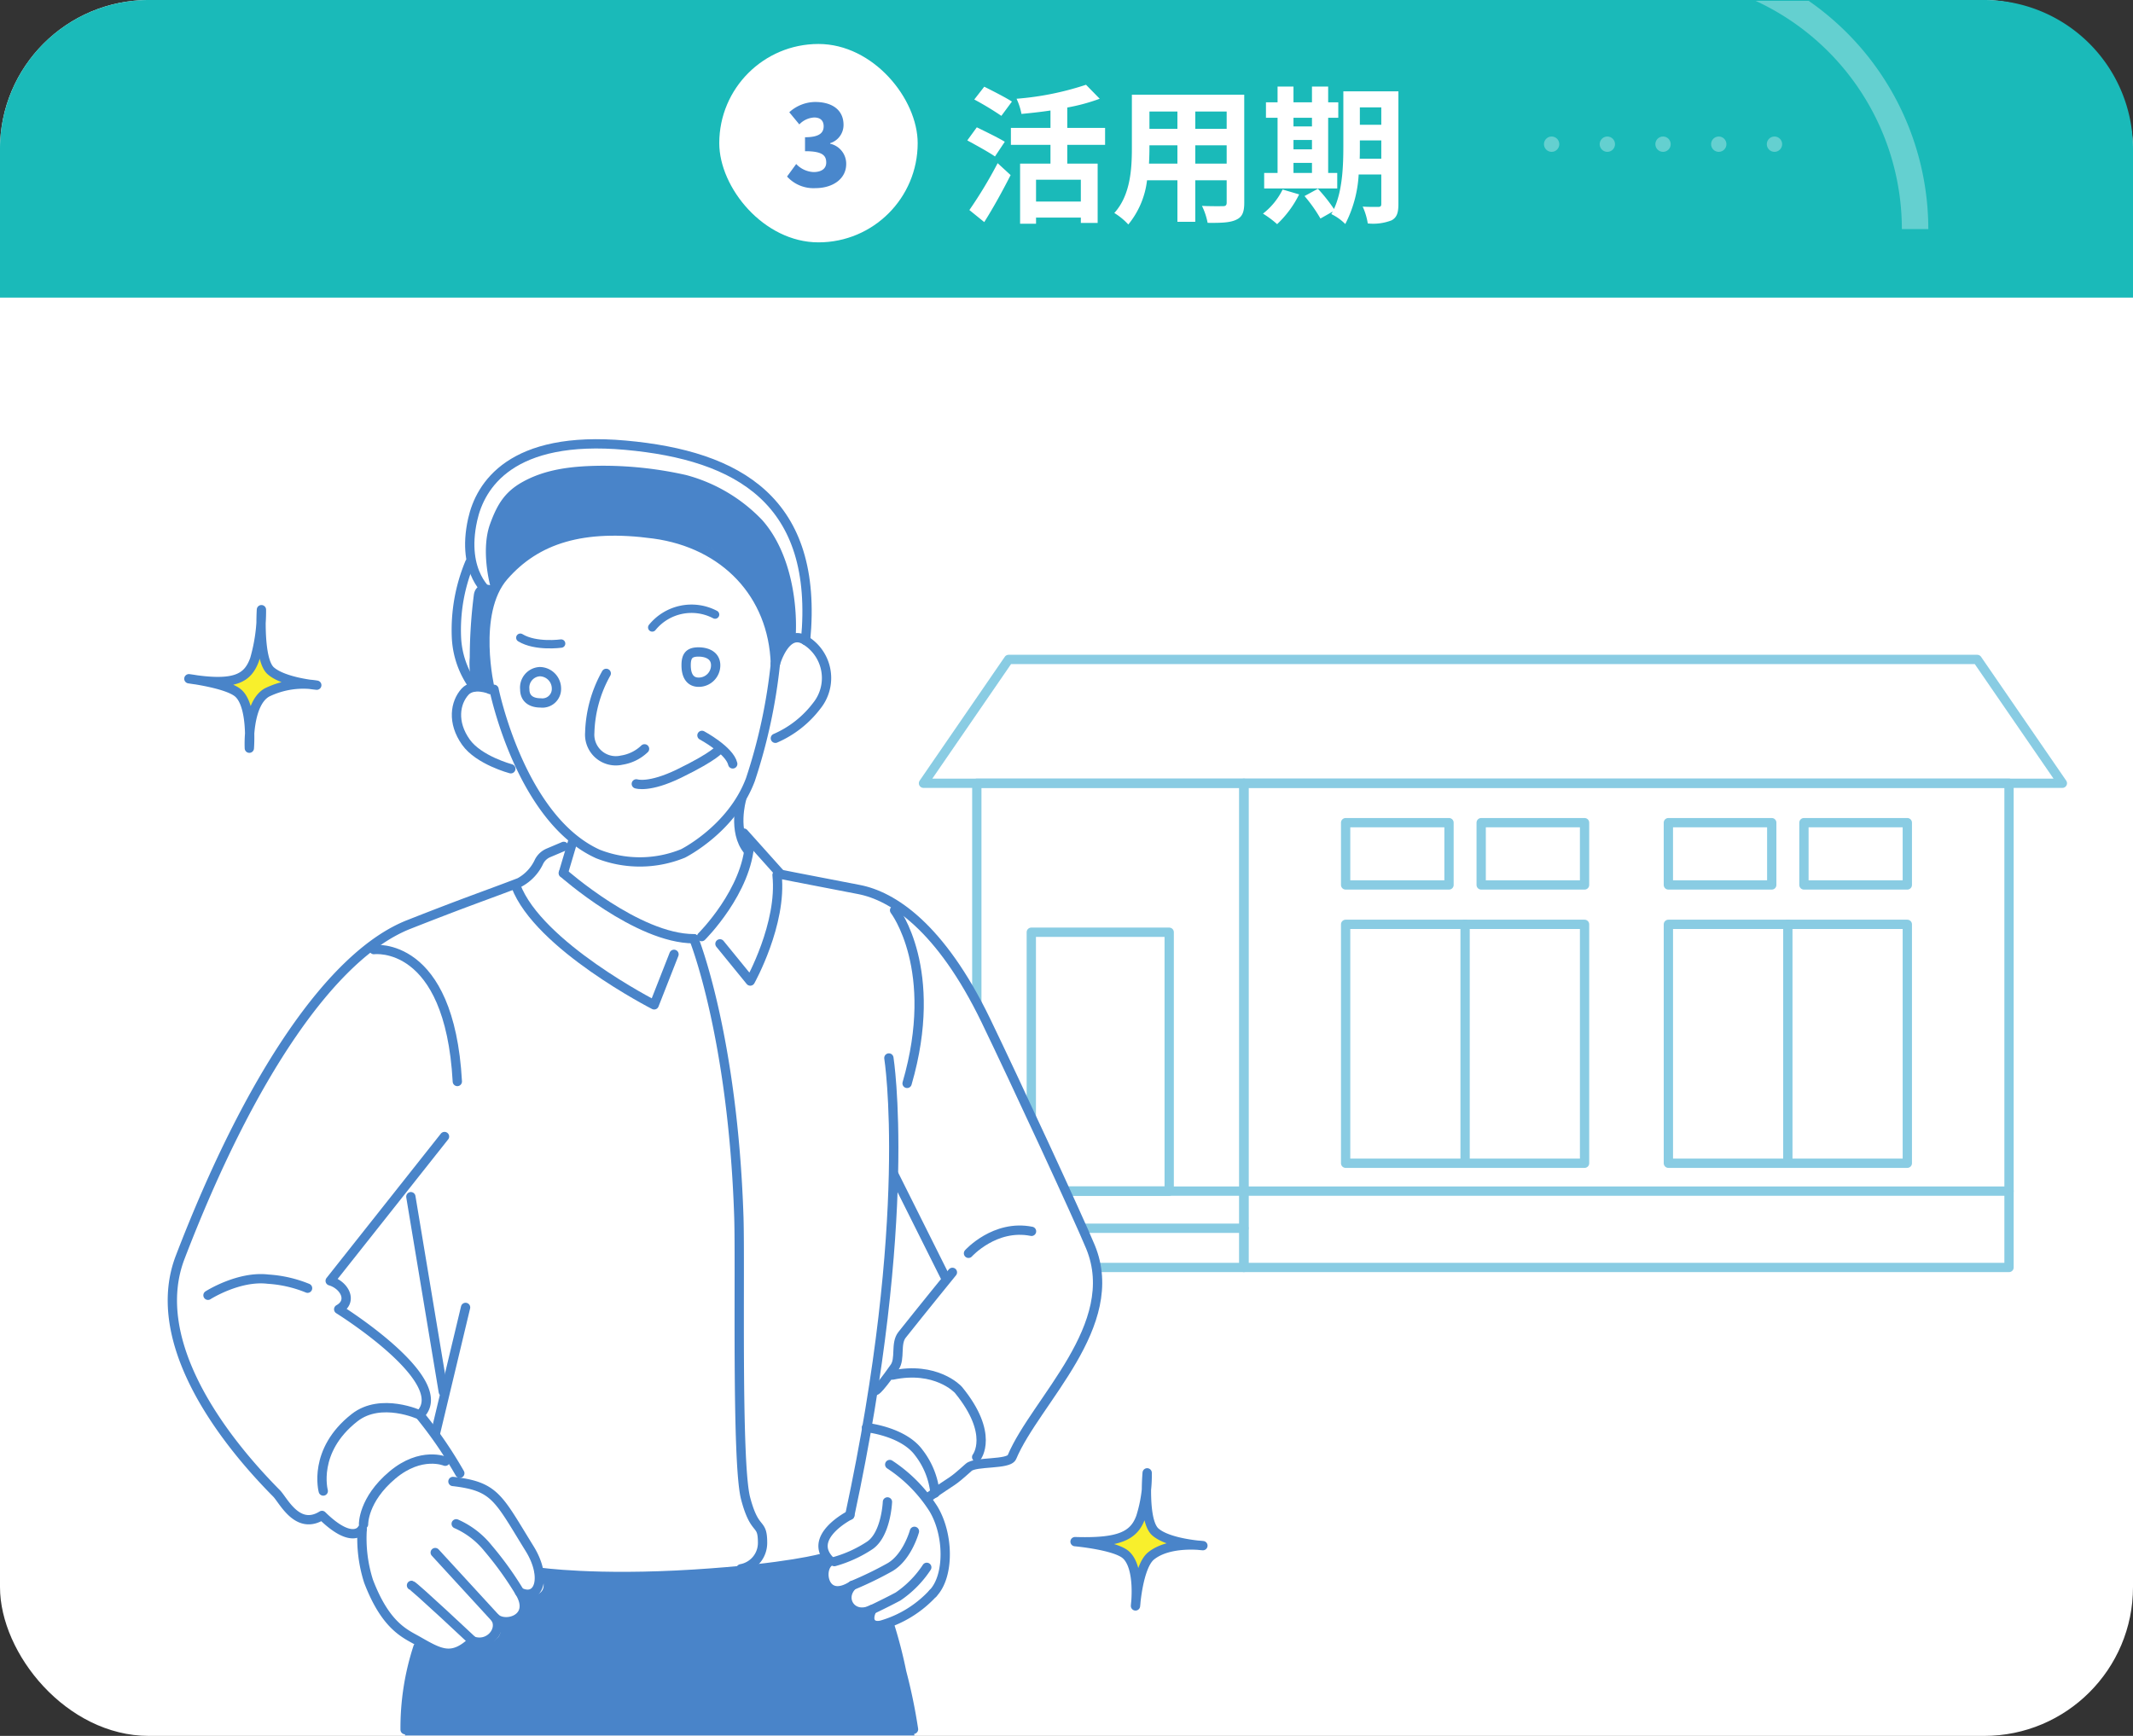 <svg xmlns="http://www.w3.org/2000/svg" xmlns:xlink="http://www.w3.org/1999/xlink" width="344" height="280" viewBox="0 0 344 280"><rect x="0" y="0" width="344" height="280" fill="#333333" stroke="none"/><defs><clipPath id="a"><rect width="306.825" height="209.418" fill="none"/></clipPath><clipPath id="c"><path d="M24,0H320a24,24,0,0,1,24,24V48a0,0,0,0,1,0,0H0a0,0,0,0,1,0,0V24A24,24,0,0,1,24,0Z" transform="translate(141.609 1208.577)" fill="#1abab9"/></clipPath></defs><g transform="translate(-141.609 -1208.439)"><rect width="344" height="280" rx="24" transform="translate(141.609 1208.439)" fill="#fff"/><g transform="translate(168.398 1279.021)"><path d="M260.771,26.611H104.557L90.829,46.582h8.607v78.1H265.9v-78.1h8.6Z" transform="translate(31.318 9.176)" fill="#fff"/><g clip-path="url(#a)"><path d="M274.5,46.582H90.829l13.728-19.972H260.771Z" transform="translate(31.318 9.175)" fill="none" stroke="#89cce3" stroke-linecap="round" stroke-linejoin="round" stroke-width="1.5"/></g><rect width="43.075" height="78.1" transform="translate(130.747 55.758)" fill="none" stroke="#89cce3" stroke-linecap="round" stroke-linejoin="round" stroke-width="1.5"/><rect width="123.394" height="78.1" transform="translate(173.823 55.758)" fill="none" stroke="#89cce3" stroke-linecap="round" stroke-linejoin="round" stroke-width="1.5"/><rect width="22.239" height="41.758" transform="translate(139.534 79.786)" fill="none" stroke="#89cce3" stroke-linecap="round" stroke-linejoin="round" stroke-width="1.5"/><line x2="166.001" transform="translate(131.216 121.543)" fill="none" stroke="#89cce3" stroke-linecap="round" stroke-linejoin="round" stroke-width="1.5"/><line x2="37.087" transform="translate(136.736 127.533)" fill="none" stroke="#89cce3" stroke-linecap="round" stroke-linejoin="round" stroke-width="1.5"/><rect width="38.534" height="38.534" transform="translate(190.228 78.514)" fill="none" stroke="#89cce3" stroke-linecap="round" stroke-linejoin="round" stroke-width="1.5"/><rect width="16.672" height="10.044" transform="translate(190.228 62.114)" fill="none" stroke="#89cce3" stroke-linecap="round" stroke-linejoin="round" stroke-width="1.5"/><rect width="16.672" height="10.044" transform="translate(212.089 62.114)" fill="none" stroke="#89cce3" stroke-linecap="round" stroke-linejoin="round" stroke-width="1.5"/><line y2="38.534" transform="translate(209.495 78.513)" fill="none" stroke="#89cce3" stroke-linecap="round" stroke-linejoin="round" stroke-width="1.5"/><rect width="38.534" height="38.534" transform="translate(242.279 78.514)" fill="none" stroke="#89cce3" stroke-linecap="round" stroke-linejoin="round" stroke-width="1.5"/><rect width="16.672" height="10.044" transform="translate(242.277 62.114)" fill="none" stroke="#89cce3" stroke-linecap="round" stroke-linejoin="round" stroke-width="1.5"/><rect width="16.672" height="10.044" transform="translate(264.141 62.114)" fill="none" stroke="#89cce3" stroke-linecap="round" stroke-linejoin="round" stroke-width="1.5"/><line y2="38.534" transform="translate(261.546 78.513)" fill="none" stroke="#89cce3" stroke-linecap="round" stroke-linejoin="round" stroke-width="1.5"/><g clip-path="url(#a)"><path d="M149.849,136.963c-.276-3.15.494-4.689-1.781-9.145-3.5-6.859-10.134-24.149-15.679-32.852-.538-.881-1.427-4.2-2.005-5.013-3.741-5.453-4.935-10.531-8.685-11.7h-.015c-1.614-.908-2.562-2.438-3.946-2.7-.807-.156-2.838-2.06-3.591-2.222-6.483-2.258-13.548-2.609-18.12-5.354a4.169,4.169,0,0,1-.8-1.152l.208.787a16.713,16.713,0,0,1-1.755-1.263l-2.154-5.7a34.077,34.077,0,0,1,1.811-4.025,36.476,36.476,0,0,0,1.65-4.407,21.844,21.844,0,0,0,.646-2.277A5.854,5.854,0,0,0,95.95,48.7c1.776-1.076,7.127-2.017,9.169-6.228a7.5,7.5,0,0,0,.97-5.908,4.026,4.026,0,0,0-2.339-3.525,8.264,8.264,0,0,0-.779-.572,45.815,45.815,0,0,0,.172-6.846c.253-5.316-.308-12.257-7.25-16.911l-.024-.015C90.625,3.984,82.925,1.786,73.957.972c-18.522-1.68-23.456,6.512-24.679,12-1.135,5.09,0,8.312,1.151,10.121-.173.284-1.614-3.155-1.614-3.155a28.208,28.208,0,0,0-2.142,12.084,17.243,17.243,0,0,0,1.378,5.473c.233,1.8.728,2.1,1,2.126-.518.114-2,.78-2.446,4.621a5.774,5.774,0,0,0,2.4,5.553c2.367,2.286,8.011,3.027,8.015,3.027a28.638,28.638,0,0,0,7.651,10.117c.293.258.5,1.245.768,1.427.824,1.28-2.578,2.872-4.549,4.675l.442-1.637s-2.305,3.267-4.5,4.107c-1.17.448-2.3.834-3.451,1.2a66.213,66.213,0,0,0-15.976,6.278s-.9.481-.941.494c-7.589,2.989-21.852,24.941-21.854,24.95C7.692,120.026,2.1,129.358.471,136.656c-.143,1,2.152,13.526,4.481,16.83,2.244,3.314,12.294,17.1,15.76,20.589l4.264-.468c3.362,4.535,6.477,2.2,6.477,2.2a22.756,22.756,0,0,0,1.023,8.4,26.937,26.937,0,0,0,1.748,3.765,6.989,6.989,0,0,0,2.813,4.1c2.336,1.181,3.375,1.756,3.405,1.772a65.815,65.815,0,0,0-2.082,9.781,36.72,36.72,0,0,0,0,5.467h82.17l-.336-1.813.187.816s-.332-2.536-1.3-6.744c-.828-4.33-1.759-9.044-2.06-9.98-.165.009-.313.012-.465.017l-.008-.017v.017a11.662,11.662,0,0,1-1.3-.024l-.02-.074a18.064,18.064,0,0,0,8.283-5.126l-.043-.044.023-.03.026.075a8.352,8.352,0,0,0,1.924-5.081,12.136,12.136,0,0,0-2.671-10.4c1.54-.706,5.775-4.275,8.273-5s3.257,1.409,5.215-1.5c1.9-2.824,15.393-20.348,13.595-27.227M26.7,135.18l12.07-15.5L44.6,154.612,43.364,160.8l-2.278-2.959.763-3.159-2.179-4.9-11.555-9.259.871-2.507Zm86.874,19.056,3.935-34.427,7.867,14.851L118.2,145.084l-1.236,5.874Z" transform="translate(0.16 0.258)" fill="#fff"/><path d="M58.222,3.376c-5.157,0-9.548.516-13.338,2.649-2.933,1.65-4.1,3.79-5.173,6.724-1.544,4.224,0,9.9,0,9.9s-2.226-.64-2.613,1.463a81.2,81.2,0,0,0-.672,10.175,12.715,12.715,0,0,0,.417,4.406l2.028.506s-1.252-14.722,4.679-19.673,12.168-5.615,17.14-5.615,12.86.807,16.739,4.231a24.908,24.908,0,0,1,7.226,10.893,49.019,49.019,0,0,1,.971,4.841s1.3-3.221,3.335-2.544c.385-5.077-.538-13.747-5.379-19.2A26.319,26.319,0,0,0,71.323,4.878a61,61,0,0,0-13.1-1.5" transform="translate(12.545 1.164)" fill="#4984c9"/><path d="M28.68,163.012h82.155s-2.938-15.91-3.514-17.72c-3.938.2-3.529-.823-3.542-2.048-2.177.75-3.869-.4-3.425-2.27.672-1.455-.316-1.173-1.986-1.3-2.273-.179-2.647-3.778-1.076-4.774-1.8-.492-2-.518-2-.518a162.5,162.5,0,0,1-22.161,2.555,150.71,150.71,0,0,1-22.784-.269s1.54,2.437,0,3.41a2.322,2.322,0,0,1-2.714,0s1.076,2.669-.75,4.009a3.115,3.115,0,0,1-3.618,0s1.883,1.988,0,3.5-4.857.694-4.857.694.039,1.7-2.871,1.462a8.573,8.573,0,0,1-4.773-1.981,65.814,65.814,0,0,0-2.082,9.781,36.72,36.72,0,0,0,0,5.467" transform="translate(9.854 46.335)" fill="#4984c9"/><path d="M12.481,42.985s-.374-7.137,2.824-8.978a13.312,13.312,0,0,1,8.051-1.187s-5.311-.456-7.426-2.324c-2.017-1.782-1.5-9.853-1.5-9.853a27.893,27.893,0,0,1-1.1,8.034c-1.095,2.985-3.07,4.33-10.6,3.105,0,0,6.224.781,7.967,2.324,2.344,2.075,1.783,8.876,1.783,8.876" transform="translate(0.942 7.117)" fill="#f8ef2c"/><path d="M118.754,145.636s.451-6.389,2.505-8.059c2.959-2.4,8.365-1.662,8.365-1.662s-5.557-.348-7.673-2.215c-2.017-1.782-1.315-9.527-1.315-9.527a22.443,22.443,0,0,1-1.042,7.154c-1.088,2.981-3.41,4.169-10.589,3.942,0,0,6.455.581,8.194,2.122,2.345,2.075,1.556,8.245,1.556,8.245" transform="translate(37.585 42.815)" fill="#f8ef2c"/><path d="M39.326,31.251s4.24,20.9,16.759,26.557A18.423,18.423,0,0,0,69.8,57.724S77.7,53.792,80.68,45.8A88.281,88.281,0,0,0,84.7,27.135" transform="translate(13.56 9.356)" fill="none" stroke="#4984c9" stroke-linecap="round" stroke-linejoin="round" stroke-width="1.5"/><path d="M73.067,28.211s1.637-5.836,4.868-3.765a7.127,7.127,0,0,1,2.32,9.809,7.219,7.219,0,0,1-.514.726,16.739,16.739,0,0,1-6.674,5.245" transform="translate(25.194 8.276)" fill="none" stroke="#4984c9" stroke-linecap="round" stroke-linejoin="round" stroke-width="1.5"/><path d="M40.245,30.3s-2.7-1.111-4.052.393c-1.588,1.766-2.11,4.938.151,8.123,2.076,2.928,7.243,4.294,7.243,4.294" transform="translate(12.007 10.31)" fill="none" stroke="#4984c9" stroke-linecap="round" stroke-linejoin="round" stroke-width="1.5"/><path d="M48.126,30.8a2.267,2.267,0,0,1-2.555,2.316c-1.506,0-2.555-.685-2.555-2.191a2.573,2.573,0,0,1,2.277-2.84c.039-.005.078-.008.118-.011A2.726,2.726,0,0,1,48.126,30.8Z" transform="translate(14.827 9.681)" fill="none" stroke="#4984c9" stroke-linecap="round" stroke-linejoin="round" stroke-width="1.5"/><path d="M67.127,27.866A2.727,2.727,0,0,1,64.4,30.593h0c-1.506,0-2.036-1.22-2.036-2.727s.479-2.152,1.986-2.152S67.127,26.36,67.127,27.866Z" transform="translate(21.503 8.866)" fill="none" stroke="#4984c9" stroke-linecap="round" stroke-linejoin="round" stroke-width="1.5"/><path d="M53.466,28.282a20.671,20.671,0,0,0-2.657,9.567,4.214,4.214,0,0,0,5.16,4.423,6.81,6.81,0,0,0,3.675-1.818" transform="translate(17.515 9.752)" fill="none" stroke="#4984c9" stroke-linecap="round" stroke-linejoin="round" stroke-width="1.5"/><path d="M56.388,42.984s2.037.714,6.928-1.674c5.853-2.855,6.525-3.982,6.525-3.982" transform="translate(19.443 12.871)" fill="none" stroke="#4984c9" stroke-linecap="round" stroke-linejoin="round" stroke-width="1.5"/><path d="M58.3,23.546a8.163,8.163,0,0,1,10.133-2.079" transform="translate(20.101 7.079)" fill="none" stroke="#4984c9" stroke-linecap="round" stroke-linejoin="round" stroke-width="1.35"/><path d="M49.059,24.947s-4.1.577-6.581-.941" transform="translate(14.647 8.277)" fill="none" stroke="#4984c9" stroke-linecap="round" stroke-linejoin="round" stroke-width="1.35"/><path d="M69.118,43.39s-1.5,5.223,1.048,8.25" transform="translate(23.68 14.961)" fill="none" stroke="#4984c9" stroke-linecap="round" stroke-linejoin="round" stroke-width="1.5"/><path d="M73.7,52.379s1.389.3,12.628,2.456C91.7,55.863,99.448,60.779,106.8,75.987c4.614,9.548,14.981,31.922,16.867,36.5,5.21,12.653-8.839,24.809-12.667,33.9-.538,1.264-5.866.654-6.98,1.653-3.139,2.813-2.017,1.633-6.51,4.841" transform="translate(25.413 18.061)" fill="none" stroke="#4984c9" stroke-linecap="round" stroke-linejoin="round" stroke-width="1.5"/><path d="M31.36,159.153s-1.473,2.714-6.477-2.2c-3.977,2.474-6.221-2.439-7.337-3.565C6.978,142.714-2.8,127.839,2.009,115.312,13.255,86,26.57,66.478,38.875,61.632c9.753-3.841,12.1-4.572,17.863-6.779a7.314,7.314,0,0,0,3.168-3.4,3.038,3.038,0,0,1,1.5-1.377l2.464-1.044" transform="translate(0.259 16.907)" fill="none" stroke="#4984c9" stroke-linecap="round" stroke-linejoin="round" stroke-width="1.5"/><path d="M38.113,83.834,19.678,107.111c2.345.7,3.686,3.31,1.373,4.586,0,0,18.693,11.634,13.074,17.037a68.446,68.446,0,0,1,6.455,9.414" transform="translate(6.785 28.906)" fill="none" stroke="#4984c9" stroke-linecap="round" stroke-linejoin="round" stroke-width="1.5"/><path d="M88.293,74.412s4.067,25.488-6.3,73.744" transform="translate(28.272 25.658)" fill="none" stroke="#4984c9" stroke-linecap="round" stroke-linejoin="round" stroke-width="1.5"/><line x2="5.234" y2="31.466" transform="translate(39.471 122.442)" fill="none" stroke="#4984c9" stroke-linecap="round" stroke-linejoin="round" stroke-width="1.5"/><path d="M44.764,136.675s8.971,1.322,24.943.319c15.144-.952,20.807-2.614,20.807-2.614" transform="translate(15.435 46.335)" fill="none" stroke="#4984c9" stroke-linecap="round" stroke-linejoin="round" stroke-width="1.5"/><line x2="8.209" y2="16.425" transform="translate(117.413 118.932)" fill="none" stroke="#4984c9" stroke-linecap="round" stroke-linejoin="round" stroke-width="1.5"/><path d="M97.5,100.125s-4.841,5.948-8.115,10.075c-1.123,1.412-.226,3.835-1.21,5.23-3.043,4.325-3.166,3.779-3.166,3.779" transform="translate(29.311 34.524)" fill="none" stroke="#4984c9" stroke-linecap="round" stroke-linejoin="round" stroke-width="1.5"/><line y1="5.169" x2="1.536" transform="translate(64.062 65.072)" fill="none" stroke="#4984c9" stroke-linecap="round" stroke-linejoin="round" stroke-width="1.5"/><path d="M47.638,52.232s11.947,10.59,21.044,10.59" transform="translate(16.426 18.01)" fill="none" stroke="#4984c9" stroke-linecap="round" stroke-linejoin="round" stroke-width="1.5"/><path d="M41.942,53.763c3.646,9.683,22.308,19.2,22.308,19.2l3.2-8.151" transform="translate(14.462 18.538)" fill="none" stroke="#4984c9" stroke-linecap="round" stroke-linejoin="round" stroke-width="1.5"/><path d="M66.42,63.568l4.891,6s5.163-9.241,4.315-17.1" transform="translate(22.902 18.092)" fill="none" stroke="#4984c9" stroke-linecap="round" stroke-linejoin="round" stroke-width="1.5"/><path d="M30.733,145.08a41.856,41.856,0,0,0-2.071,13.305" transform="translate(9.883 50.024)" fill="none" stroke="#4984c9" stroke-linecap="round" stroke-linejoin="round" stroke-width="1.5"/><path d="M86.781,142.494a74.456,74.456,0,0,1,1.928,7.492,87.4,87.4,0,0,1,1.907,9.232" transform="translate(29.922 49.133)" fill="none" stroke="#4984c9" stroke-linecap="round" stroke-linejoin="round" stroke-width="1.5"/><path d="M39.07,36.743s-2.959-12.337,2.224-18.265c5.245-6,12.741-8.362,24.2-6.8S84.72,21.4,85.078,32.621" transform="translate(13.181 3.865)" fill="none" stroke="#4984c9" stroke-linecap="round" stroke-linejoin="round" stroke-width="1.5"/><path d="M39.7,24.966s-4.769-3.24-2.815-12C38.1,7.485,43.038-.707,61.56.973c18.2,1.649,31.187,8.977,29.016,31.49" transform="translate(12.555 0.259)" fill="none" stroke="#4984c9" stroke-linecap="round" stroke-linejoin="round" stroke-width="1.5"/><path d="M36.966,15.016A28.2,28.2,0,0,0,34.828,27.1a14.522,14.522,0,0,0,2.835,7.934" transform="translate(11.999 5.178)" fill="none" stroke="#4984c9" stroke-linecap="round" stroke-linejoin="round" stroke-width="1.5"/><path d="M86.781,123.173a23.863,23.863,0,0,1,7.024,7.111c2.532,4.142,2.616,10.908-.058,13.665" transform="translate(29.922 42.471)" fill="none" stroke="#4984c9" stroke-linecap="round" stroke-linejoin="round" stroke-width="1.5"/><path d="M38.164,125.206c6.859.788,7.286,2.633,12.36,10.827,2.874,4.642,1.514,8.583-1.614,7.016,2.59,4.211-2.16,5.721-3.886,4.211,1.187,1.943-1.054,4.614-3.67,3.67-3.327,3.174-5.233,2.053-8.831,0-2.082-1.187-5.2-2.375-7.971-9.637a22.756,22.756,0,0,1-1.023-8.4" transform="translate(8.096 43.172)" fill="none" stroke="#4984c9" stroke-linecap="round" stroke-linejoin="round" stroke-width="1.5"/><path d="M83.1,129.248s-7.067,3.6-3.119,7.419c-2.078,1-1.2,6.993,3.561,3.9-2.243,2.183,0,5.514,3.172,3.88-.912,1.717-.221,2.944,1.508,2.528a18.061,18.061,0,0,0,8.283-5.125" transform="translate(27.165 44.565)" fill="none" stroke="#4984c9" stroke-linecap="round" stroke-linejoin="round" stroke-width="1.5"/><path d="M34.789,130.286a13.571,13.571,0,0,1,5.11,3.908,54.136,54.136,0,0,1,5.11,7.1" transform="translate(11.995 44.923)" fill="none" stroke="#4984c9" stroke-linecap="round" stroke-linejoin="round" stroke-width="1.5"/><line x2="9.715" y2="10.582" transform="translate(43.401 179.847)" fill="none" stroke="#4984c9" stroke-linecap="round" stroke-linejoin="round" stroke-width="1.5"/><path d="M29.428,137.67c.442.108,9.871,8.962,9.871,8.962" transform="translate(10.147 47.469)" fill="none" stroke="#4984c9" stroke-linecap="round" stroke-linejoin="round" stroke-width="1.5"/><path d="M88.7,127.659s-.21,5.179-2.815,6.993a20.3,20.3,0,0,1-5.745,2.632" transform="translate(27.634 44.017)" fill="none" stroke="#4984c9" stroke-linecap="round" stroke-linejoin="round" stroke-width="1.5"/><path d="M92.3,131.187s-1.14,4.184-3.986,5.808a58.239,58.239,0,0,1-6,2.91" transform="translate(28.385 45.234)" fill="none" stroke="#4984c9" stroke-linecap="round" stroke-linejoin="round" stroke-width="1.5"/><path d="M93.7,135.506a16.886,16.886,0,0,1-4.637,4.707c-2.361,1.26-5.031,2.5-5.031,2.5" transform="translate(28.975 46.723)" fill="none" stroke="#4984c9" stroke-linecap="round" stroke-linejoin="round" stroke-width="1.5"/><path d="M63.286,60.108s6.3,15.6,7.262,44.881c.257,7.836-.416,39.672,1.092,45.4s2.731,3.525,2.731,7.145a4.231,4.231,0,0,1-3.479,4.2" transform="translate(21.821 20.726)" fill="none" stroke="#4984c9" stroke-linecap="round" stroke-linejoin="round" stroke-width="1.5"/><line x1="4.855" y2="20.301" transform="translate(43.441 140.301)" fill="none" stroke="#4984c9" stroke-linecap="round" stroke-linejoin="round" stroke-width="1.5"/><path d="M64.22,63.781s7.418-7.352,7.762-15.312" transform="translate(22.143 16.712)" fill="none" stroke="#4984c9" stroke-linecap="round" stroke-linejoin="round" stroke-width="1.5"/><path d="M64.261,35.718s4.453,2.383,4.965,4.6" transform="translate(22.157 12.316)" fill="none" stroke="#4984c9" stroke-linecap="round" stroke-linejoin="round" stroke-width="1.5"/><path d="M24.914,61.419s12.2-1.6,13.463,21.275" transform="translate(8.59 21.169)" fill="none" stroke="#4984c9" stroke-linecap="round" stroke-linejoin="round" stroke-width="1.5"/><path d="M23.678,133.039s-.112-3.936,4.658-7.944c4.627-3.886,8.515-2.222,8.515-2.222" transform="translate(8.164 42.245)" fill="none" stroke="#4984c9" stroke-linecap="round" stroke-linejoin="round" stroke-width="1.5"/><path d="M18.9,129.8s-1.772-6.5,5.051-11.834c4.266-3.339,10.52-.445,10.52-.445" transform="translate(6.444 40.12)" fill="none" stroke="#4984c9" stroke-linecap="round" stroke-linejoin="round" stroke-width="1.5"/><path d="M83.992,118.739s5.933.6,8.452,4.064a12.757,12.757,0,0,1,2.6,6.5" transform="translate(28.961 40.942)" fill="none" stroke="#4984c9" stroke-linecap="round" stroke-linejoin="round" stroke-width="1.5"/><path d="M87.1,112.537c6.993-1.479,10.528,2.234,10.654,2.388,5.853,7.152,2.938,10.838,2.938,10.838" transform="translate(30.031 38.683)" fill="none" stroke="#4984c9" stroke-linecap="round" stroke-linejoin="round" stroke-width="1.5"/><path d="M5.024,103.559s4.965-3.172,9.689-2.6a20.091,20.091,0,0,1,6.369,1.46" transform="translate(1.732 34.786)" fill="none" stroke="#4984c9" stroke-linecap="round" stroke-linejoin="round" stroke-width="1.5"/><path d="M96.226,98.8s4.256-4.728,10.167-3.546" transform="translate(33.179 32.777)" fill="none" stroke="#4984c9" stroke-linecap="round" stroke-linejoin="round" stroke-width="1.5"/><line x2="5.955" y2="6.65" transform="translate(93.162 63.791)" fill="none" stroke="#4984c9" stroke-linecap="round" stroke-linejoin="round" stroke-width="1.5"/><path d="M87.362,56.693s7.36,9.539,2.017,27.929" transform="translate(30.123 19.548)" fill="none" stroke="#4984c9" stroke-linecap="round" stroke-linejoin="round" stroke-width="1.5"/><path d="M12.481,42.985s-.374-7.137,2.824-8.978a13.312,13.312,0,0,1,8.051-1.187s-5.311-.456-7.426-2.324c-2.017-1.782-1.5-9.853-1.5-9.853a27.893,27.893,0,0,1-1.1,8.034c-1.095,2.985-3.07,4.33-10.6,3.105,0,0,6.224.781,7.967,2.324C13.042,36.18,12.481,42.985,12.481,42.985Z" transform="translate(0.942 7.117)" fill="none" stroke="#4984c9" stroke-linecap="round" stroke-linejoin="round" stroke-width="1.5"/><path d="M118.754,145.636s.451-6.389,2.505-8.059c2.959-2.4,8.365-1.662,8.365-1.662s-5.557-.348-7.673-2.215c-2.017-1.782-1.315-9.527-1.315-9.527a22.443,22.443,0,0,1-1.042,7.154c-1.088,2.981-3.41,4.169-10.589,3.942,0,0,6.455.581,8.194,2.122C119.542,139.466,118.754,145.636,118.754,145.636Z" transform="translate(37.585 42.815)" fill="none" stroke="#4984c9" stroke-linecap="round" stroke-linejoin="round" stroke-width="1.5"/></g></g><path d="M24,0H320a24,24,0,0,1,24,24V48a0,0,0,0,1,0,0H0a0,0,0,0,1,0,0V24A24,24,0,0,1,24,0Z" transform="translate(141.609 1208.439)" fill="#1abab9"/><g clip-path="url(#c)"><g transform="translate(-255.65 1168.577)" opacity="0.323"><path d="M1256.32,758.211h-4.266a40.592,40.592,0,0,0-40.545-40.545V713.4A44.858,44.858,0,0,1,1256.32,758.211Z" transform="translate(-548.072 -681.4)" fill="#fff"/><g transform="translate(646.26 61.881)"><ellipse cx="1.238" cy="1.238" rx="1.238" ry="1.238" transform="translate(35.94)" fill="#fff"/><ellipse cx="1.238" cy="1.238" rx="1.238" ry="1.238" transform="translate(26.954)" fill="#fff"/><ellipse cx="1.238" cy="1.238" rx="1.238" ry="1.238" transform="translate(17.967)" fill="#fff"/><circle cx="1.238" cy="1.238" r="1.238" transform="translate(8.986)" fill="#fff"/><ellipse cx="1.238" cy="1.238" rx="1.238" ry="1.238" fill="#fff"/></g></g></g><g transform="translate(0)"><path d="M8.112-17.616c-1.032-.672-3.12-1.728-4.464-2.4L2.04-17.952a49.667,49.667,0,0,1,4.368,2.64ZM6.96-11.136c-1.056-.648-3.192-1.68-4.512-2.328L.912-11.352c1.416.768,3.48,1.9,4.464,2.592ZM3.648,1.824C5.112-.5,6.624-3.24,7.9-5.76L5.808-7.68A70.932,70.932,0,0,1,1.248-.12ZM19.224-1.488H12V-5.016h7.224Zm3.912-9.144v-2.736h-6.1v-3.288a30.676,30.676,0,0,0,5.232-1.416l-2.208-2.256A47.227,47.227,0,0,1,8.856-18.072a10.058,10.058,0,0,1,.792,2.448c1.512-.144,3.1-.312,4.68-.552v2.808H7.944v2.736h6.384v3.024h-4.9v9.7H12V1.1h7.224v.864h2.712V-7.608h-4.9v-3.024ZM37.68-7.608V-10.56h5.064v2.952Zm-7.464,0c.048-.888.072-1.752.072-2.52v-.432H34.8v2.952Zm4.584-8.4v2.784H30.288v-2.784Zm7.944,2.784H37.68v-2.784h5.064Zm2.832-5.5H27.456v8.568c0,3.36-.216,7.632-2.832,10.512A10.542,10.542,0,0,1,26.88,2.208,13.744,13.744,0,0,0,29.9-4.92h4.9v6.7h2.88v-6.7h5.064v3.6c0,.432-.168.576-.624.576-.432,0-2.016.024-3.36-.048a10.79,10.79,0,0,1,.912,2.736c2.16.024,3.624-.024,4.608-.5.96-.432,1.3-1.2,1.3-2.736ZM53.52-7.728H56.5V-6.1H53.52ZM56.5-15v1.392H53.52V-15ZM53.52-11.424H56.5v1.512H53.52ZM60.576-6.1H59.112V-15h1.632v-2.5H59.112V-20.04H56.5V-17.5H53.52V-20.04H50.952V-17.5H49.08V-15h1.872v8.9h-2.16v2.5H60.576ZM51.768-3.432A11.1,11.1,0,0,1,48.6.456a16.11,16.11,0,0,1,2.28,1.7,16.883,16.883,0,0,0,3.552-4.8ZM64.2-8.4c.024-.744.024-1.44.024-2.064v-.888H67.68V-8.4Zm3.48-8.28v2.808H64.224V-16.68Zm2.76-2.592H61.56v8.808c0,3.12-.12,7.176-1.512,10.176a26.147,26.147,0,0,0-2.592-3.264L55.3-2.376a23.861,23.861,0,0,1,2.568,3.624L59.856.12c-.072.144-.168.264-.24.408a8.246,8.246,0,0,1,2.256,1.608,19.7,19.7,0,0,0,2.16-7.992H67.68v4.728c0,.384-.12.5-.48.5-.336,0-1.488.024-2.52-.048A10.341,10.341,0,0,1,65.5,2.04a8.248,8.248,0,0,0,3.84-.5c.84-.456,1.1-1.2,1.1-2.616Z" transform="translate(296.697 1242.439)" fill="#fff"/><g transform="translate(-10422.391 -5309.061)"><rect width="32" height="32" rx="16" transform="translate(10680 6524.593)" fill="#fff"/><path d="M5.022.252c2.664,0,4.95-1.4,4.95-3.906A3.309,3.309,0,0,0,7.38-6.912V-7A3.069,3.069,0,0,0,9.54-9.954c0-2.394-1.818-3.69-4.59-3.69A6.3,6.3,0,0,0,.792-11.988l1.62,1.962a3.563,3.563,0,0,1,2.394-1.116c.99,0,1.53.5,1.53,1.422,0,1.062-.72,1.764-3.006,1.764v2.25c2.808,0,3.42.684,3.42,1.836,0,1.008-.81,1.53-2.052,1.53a4.088,4.088,0,0,1-2.79-1.3L.432-1.62A5.747,5.747,0,0,0,5.022.252Z" transform="translate(10690.5 6547.593)" fill="#4987cc"/></g></g></g></svg>